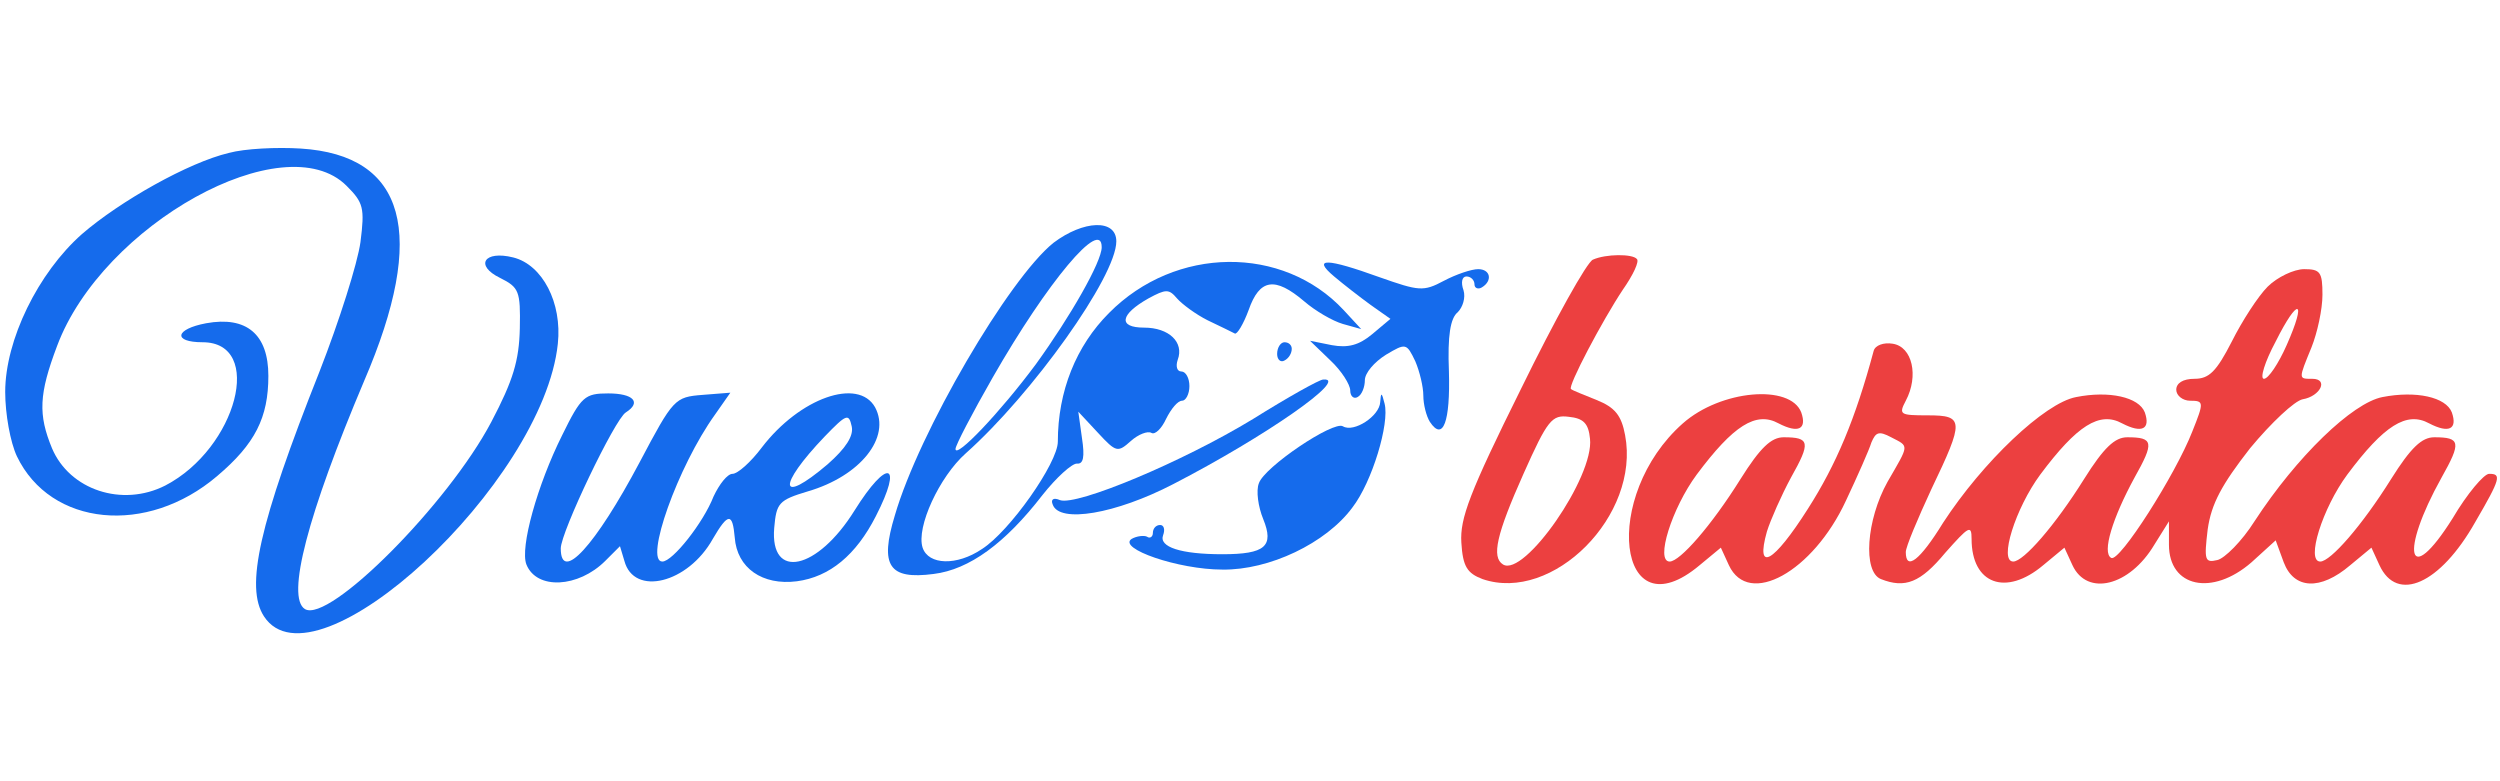 <svg width="160" height="50" viewBox="0 0 456 89" fill="none" xmlns="http://www.w3.org/2000/svg">
<path d="M41.749 1.143C34.416 2.876 21.883 9.943 14.95 15.943C6.949 23.009 0.949 35.276 0.949 44.743C0.949 48.743 1.883 53.943 3.083 56.476C9.216 69.276 26.816 71.009 39.616 60.076C46.55 54.209 48.95 49.409 48.95 41.809C48.95 34.209 44.95 30.876 37.616 32.209C31.883 33.276 31.483 35.676 36.95 35.676C48.283 35.676 43.216 55.009 30.149 61.809C22.283 65.809 12.683 62.609 9.483 55.009C6.949 48.876 7.083 45.143 10.416 36.343C18.683 14.209 51.883 -4.191 63.216 7.143C66.283 10.209 66.549 11.143 65.749 17.409C65.216 21.276 61.883 31.809 58.283 41.009C47.216 68.876 44.683 80.343 48.15 85.676C57.483 99.943 99.083 61.409 101.749 35.943C102.549 28.476 98.95 21.543 93.616 20.209C88.283 18.876 86.549 21.676 91.216 23.943C94.683 25.676 94.95 26.343 94.816 33.143C94.683 39.009 93.616 42.609 89.616 50.209C81.749 65.143 60.016 87.009 55.616 84.343C52.15 82.209 56.15 67.009 66.416 42.743C78.016 15.809 74.016 1.543 54.816 0.343C50.55 0.076 44.683 0.343 41.749 1.143Z" fill="#156BEC"/>
<path d="M192.149 17.543C184.016 24.076 167.616 52.076 163.216 67.276C160.416 76.476 162.149 79.009 170.283 77.942C176.816 77.142 183.349 72.343 190.149 63.542C192.683 60.343 195.483 57.809 196.416 57.809C197.616 57.943 197.883 56.609 197.349 53.142L196.683 48.343L200.283 52.209C203.616 55.809 203.883 55.809 206.283 53.676C207.616 52.476 209.349 51.809 210.016 52.209C210.683 52.609 211.883 51.409 212.683 49.676C213.616 47.809 214.816 46.343 215.616 46.343C216.283 46.343 216.949 45.142 216.949 43.676C216.949 42.209 216.283 41.009 215.483 41.009C214.683 41.009 214.416 40.076 214.816 38.876C216.016 35.676 213.216 33.009 208.683 33.009C203.883 33.009 204.283 30.609 209.483 27.676C212.683 25.942 213.216 25.942 214.683 27.676C215.616 28.742 218.149 30.609 220.283 31.676C222.549 32.742 224.683 33.809 225.216 34.076C225.616 34.343 226.816 32.343 227.749 29.809C229.749 24.076 232.549 23.676 237.883 28.209C239.883 29.942 243.083 31.809 244.949 32.343L248.283 33.276L245.083 29.809C234.016 17.942 214.416 18.076 202.283 30.343C196.283 36.343 192.949 44.609 192.949 53.809C192.949 57.676 184.149 70.209 179.083 73.409C174.549 76.476 169.349 76.343 168.283 73.142C167.083 69.409 171.349 60.209 176.149 55.943C188.283 45.142 203.616 23.676 203.616 17.276C203.616 13.143 197.616 13.409 192.149 17.543ZM200.949 18.343C200.949 21.009 195.216 31.009 188.949 39.676C182.416 48.476 174.283 57.009 174.283 55.142C174.283 54.476 177.349 48.609 181.083 42.076C191.083 24.609 200.949 12.876 200.949 18.343Z" fill="#156BEC"/>
<path d="M290.549 20.609C289.483 21.009 283.616 31.543 277.483 44.076C268.016 63.143 266.283 67.809 266.549 72.209C266.816 76.609 267.616 77.809 270.416 78.876C283.216 83.276 299.216 67.276 296.416 52.609C295.749 49.009 294.549 47.543 291.216 46.209C288.949 45.276 286.816 44.476 286.549 44.209C285.883 43.809 292.283 31.676 296.016 26.076C297.883 23.409 299.083 20.876 298.549 20.476C297.749 19.543 292.949 19.543 290.549 20.609ZM290.016 53.276C290.816 60.209 278.016 78.609 274.149 76.209C272.016 74.876 272.949 70.743 277.883 59.676C282.283 49.809 283.083 48.876 286.149 49.276C288.816 49.543 289.749 50.476 290.016 53.276Z" fill="#EC4040"/>
<path d="M243.349 23.676C245.083 25.143 248.016 27.409 250.016 28.876L253.616 31.409L250.283 34.209C247.883 36.209 245.883 36.743 242.949 36.209L238.949 35.409L242.683 39.009C244.683 40.876 246.283 43.409 246.283 44.476C246.283 45.543 246.949 46.076 247.616 45.676C248.416 45.276 248.949 43.809 248.949 42.609C248.949 41.276 250.683 39.276 252.816 37.943C256.416 35.809 256.549 35.809 258.149 39.143C258.949 41.009 259.616 43.809 259.616 45.409C259.616 47.009 260.149 49.143 260.816 50.209C263.216 53.809 264.549 50.209 264.283 41.009C264.016 34.476 264.549 31.276 265.883 30.209C266.816 29.276 267.349 27.543 266.949 26.209C266.416 24.743 266.683 23.676 267.483 23.676C268.283 23.676 268.949 24.343 268.949 25.143C268.949 25.809 269.616 26.076 270.283 25.676C272.283 24.476 271.883 22.343 269.616 22.343C268.416 22.343 265.616 23.276 263.349 24.476C259.616 26.476 258.816 26.343 251.616 23.809C242.016 20.343 239.216 20.209 243.349 23.676Z" fill="#156BEC"/>
<path d="M413.616 25.543C411.883 27.276 408.949 31.809 407.083 35.542C404.283 41.009 402.949 42.343 400.283 42.343C398.149 42.343 396.949 43.142 396.949 44.343C396.949 45.409 398.149 46.343 399.483 46.343C402.016 46.343 402.016 46.609 399.883 51.943C396.816 59.809 386.549 75.942 385.083 75.009C383.349 74.076 385.349 67.676 389.349 60.343C392.949 53.943 392.816 53.009 388.016 53.009C385.749 53.009 383.749 54.876 380.149 60.609C374.816 69.142 369.083 75.676 367.216 75.676C364.549 75.676 367.616 65.942 372.149 59.809C378.816 50.876 382.949 48.209 387.083 50.476C390.683 52.343 392.283 51.542 391.216 48.476C390.149 45.676 384.683 44.476 378.683 45.676C372.949 46.742 361.616 57.542 354.416 68.609C350.149 75.543 347.616 77.409 347.616 73.942C347.616 73.009 349.749 67.942 352.283 62.476C358.283 49.943 358.283 49.009 351.616 49.009C346.549 49.009 346.283 48.876 347.616 46.343C350.016 41.809 348.816 36.476 345.216 35.943C343.616 35.676 342.016 36.209 341.749 37.276C338.416 49.676 334.949 57.943 329.749 66.076C323.483 75.942 320.149 77.809 322.283 70.209C322.949 68.076 324.949 63.542 326.683 60.343C330.283 53.943 330.149 53.009 325.349 53.009C323.083 53.009 321.083 54.876 317.483 60.609C312.149 69.142 306.416 75.676 304.549 75.676C301.883 75.676 304.949 65.942 309.483 59.809C316.149 50.876 320.283 48.209 324.416 50.476C328.016 52.343 329.616 51.542 328.549 48.476C326.549 43.276 313.883 44.343 306.949 50.476C292.016 63.676 294.949 89.009 310.016 76.343L313.883 73.142L315.349 76.343C318.949 84.076 330.683 77.543 336.683 64.609C338.816 60.076 340.949 55.276 341.349 53.943C342.149 52.076 342.683 51.809 344.949 53.009C348.283 54.742 348.283 54.209 344.283 61.142C340.416 68.076 339.749 77.543 343.083 78.876C347.483 80.609 350.283 79.543 354.816 74.076C359.083 69.276 359.616 68.876 359.616 71.543C359.616 79.809 365.883 82.076 372.683 76.343L376.549 73.142L378.016 76.343C380.683 82.076 388.416 80.209 392.949 72.609L395.616 68.343V72.609C395.616 80.343 403.483 82.076 410.683 75.809L415.083 71.809L416.549 75.809C418.416 80.743 423.216 81.009 428.683 76.343L432.549 73.142L434.016 76.343C437.216 83.276 445.083 79.809 451.483 68.476C456.149 60.476 456.283 59.676 454.016 59.676C453.083 59.676 450.016 63.276 447.349 67.809C439.216 80.743 437.616 74.209 445.349 60.343C448.949 53.943 448.816 53.009 444.016 53.009C441.749 53.009 439.749 54.876 436.149 60.609C430.816 69.142 425.083 75.676 423.216 75.676C420.549 75.676 423.616 65.942 428.149 59.809C434.816 50.876 438.949 48.209 443.083 50.476C446.683 52.343 448.283 51.542 447.216 48.476C446.149 45.676 440.683 44.476 434.549 45.676C429.083 46.742 418.949 56.476 411.216 68.343C408.949 71.942 405.749 75.142 404.416 75.409C402.149 75.942 402.016 75.409 402.683 69.809C403.349 65.142 405.216 61.676 410.416 55.009C414.283 50.343 418.549 46.343 420.016 46.076C423.216 45.542 424.816 42.343 421.749 42.343C419.216 42.343 419.216 42.476 421.616 36.609C422.683 33.943 423.616 29.676 423.616 27.009C423.616 22.876 423.216 22.343 420.283 22.343C418.416 22.343 415.349 23.809 413.616 25.543ZM417.083 36.209C415.616 39.542 413.749 42.343 412.949 42.343C412.149 42.343 413.083 39.276 415.083 35.542C419.216 27.276 420.816 27.809 417.083 36.209Z" fill="#EC4040"/>
<path d="M232.949 37.809C232.949 38.876 233.616 39.409 234.283 39.009C235.083 38.609 235.616 37.676 235.616 36.876C235.616 36.209 235.083 35.676 234.283 35.676C233.616 35.676 232.949 36.609 232.949 37.809Z" fill="#156BEC"/>
<path d="M228.549 49.676C215.616 57.543 196.416 65.543 193.349 64.476C192.149 63.943 191.616 64.343 192.016 65.276C193.216 68.743 203.483 67.009 214.016 61.543C230.816 52.876 246.283 42.076 241.349 42.476C240.683 42.476 234.949 45.676 228.549 49.676Z" fill="#156BEC"/>
<path d="M102.55 52.609C98.016 61.676 94.816 73.142 96.016 76.209C97.883 80.876 105.483 80.476 110.416 75.542L113.083 72.876L113.883 75.542C115.616 82.076 125.483 79.676 130.016 71.542C132.816 66.742 133.616 66.742 134.016 71.276C134.416 76.876 139.083 80.076 145.35 79.276C151.35 78.476 156.15 74.476 159.75 67.409C164.816 57.542 161.883 56.742 155.883 66.342C149.083 77.276 140.416 79.142 141.216 69.542C141.616 65.009 142.016 64.476 147.35 62.876C156.95 60.076 162.55 53.009 159.616 47.542C156.55 42.076 145.883 45.809 138.95 54.876C136.95 57.542 134.55 59.676 133.616 59.676C132.683 59.676 131.216 61.542 130.15 63.809C128.283 68.609 122.683 75.676 120.816 75.676C117.483 75.676 123.616 58.342 130.416 48.876L133.216 44.876L128.15 45.276C123.083 45.676 122.816 45.942 116.683 57.542C108.55 72.876 102.283 79.676 102.283 73.276C102.283 70.342 112.15 49.676 114.15 48.476C117.083 46.609 115.483 45.009 110.95 45.009C106.683 45.009 106.016 45.542 102.55 52.609ZM150.95 57.942C142.016 65.542 141.75 61.942 150.416 52.876C154.416 48.742 154.816 48.609 155.35 51.009C155.75 52.742 154.283 55.009 150.95 57.942Z" fill="#156BEC"/>
<path d="M251.749 46.609C251.616 49.142 246.949 52.209 244.949 51.009C243.216 49.942 230.549 58.476 229.616 61.409C229.083 62.742 229.483 65.676 230.416 67.942C232.416 72.876 230.816 74.342 222.949 74.342C215.349 74.342 211.349 73.009 212.149 70.876C212.549 69.809 212.283 69.009 211.616 69.009C210.816 69.009 210.283 69.676 210.283 70.476C210.283 71.142 209.749 71.542 209.216 71.142C208.683 70.876 207.349 71.009 206.416 71.542C203.749 73.276 214.949 77.142 222.949 77.142C231.483 77.276 241.883 72.342 246.683 65.809C250.283 61.142 253.483 50.476 252.549 46.876C252.016 44.742 251.883 44.742 251.749 46.609Z" fill="#156BEC"/>
</svg>
